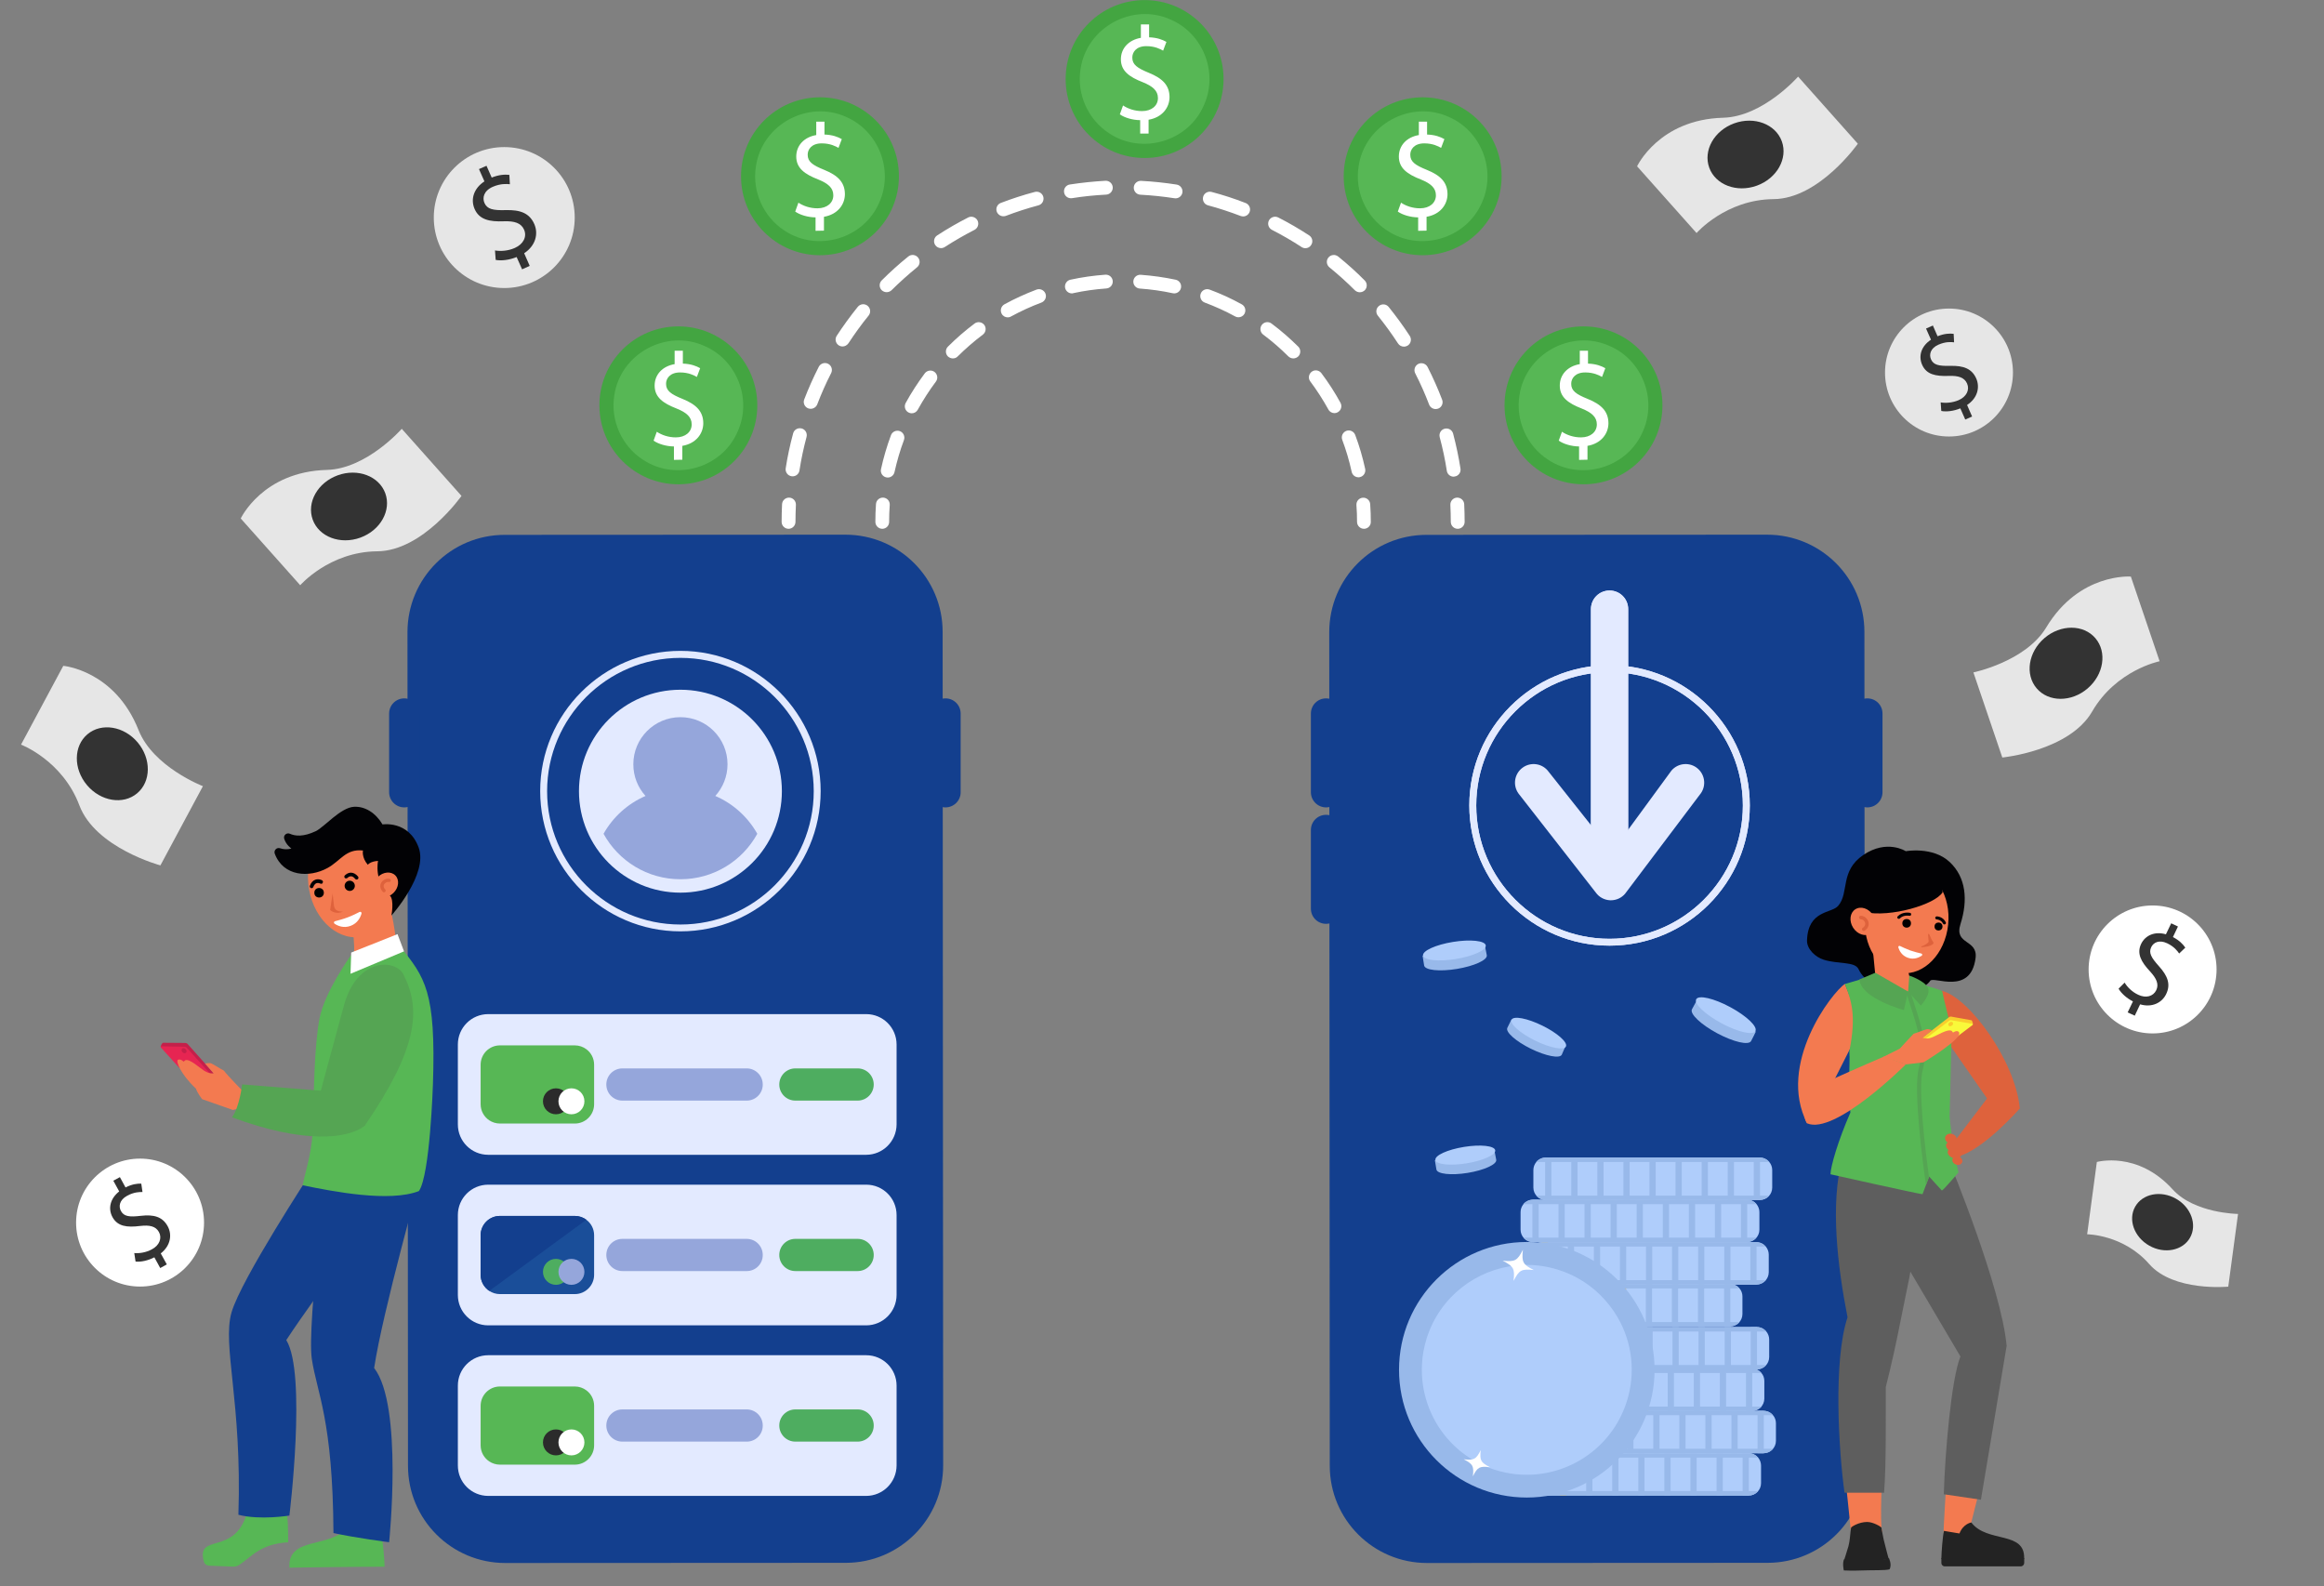 <?xml version="1.0" encoding="utf-8"?>
<!-- Generator: Adobe Illustrator 19.0.0, SVG Export Plug-In . SVG Version: 6.00 Build 0)  -->
<svg version="1.1" id="Слой_1" xmlns="http://www.w3.org/2000/svg" xmlns:xlink="http://www.w3.org/1999/xlink" x="0px" y="0px"
	 viewBox="1036 -520.3 2684.6 1832.3" style="enable-background:new 1036 -520.3 2684.6 1832.3;" xml:space="preserve">
<rect x="1036" y="-520.3" width="2684.6" height="1832.3" fill="#808080" stroke="none"/>
<style type="text/css">
	.st0{fill:#E6E6E6;}
	.st1{fill:#333333;}
	.st2{fill:#133F8E;}
	.st3{fill:#57B755;}
	.st4{fill:#C4204A;}
	.st5{fill:#E62552;}
	.st6{fill:#F37A50;}
	.st7{fill:#DE623C;}
	.st8{fill:#020205;}
	.st9{fill:#FFFFFF;}
	.st10{fill:#55A553;}
	.st11{fill:#43A541;}
	.st12{fill:#AFCDFB;}
	.st13{fill:#FABA23;}
	.st14{fill:#98B9EA;}
	.st15{fill:#E3EAFF;}
	.st16{fill:#95A6DB;}
	.st17{fill:#4EAD60;}
	.st18{fill:#2B2B2B;}
	.st19{fill:#5E5E5E;}
	.st20{fill:#232323;}
	.st21{fill:#F9CD2D;}
	.st22{fill:#F9F93A;}
	.st23{fill:#1A4E99;}
</style>
<g>
	<g>
		<circle class="st0" cx="1618.5" cy="-269" r="81.4"/>
		<g>
			<path class="st1" d="M1639.1-209.2l-6.3-14.2c-8.2,3.4-17.8,4.6-24.2,3.3l-0.8-10.9c6.5,1.1,15,0.6,22.9-2.9
				c10-4.4,14.2-13.1,10.7-21.1c-3.4-7.7-11-10.1-23.2-9.7c-16.8,0.7-28.5-1.9-33.9-14.1c-5.1-11.7-0.7-24.2,11.3-32l-6.3-14.2
				l8.7-3.8l6,13.6c8.6-3.4,15.3-3.7,20.4-3.1l0.6,10.8c-3.7-0.4-10.8-0.9-19.8,3c-10.8,4.8-12,13-9.6,18.6c3.2,7.3,10,8.7,24.5,8.3
				c17.1-0.5,27.6,3.6,33.1,16.1c4.9,11.1,1.7,24.9-11.7,33.7l6.4,14.6L1639.1-209.2z"/>
		</g>
	</g>
	<g>
		<path class="st0" d="M1382.8,155.7l-68.7-77.1c0,0,25.3-54.1,99.4-56.1c46-1.2,86.6-47.5,86.6-47.5l69,77.5c0,0-44.7,63.6-97.3,64
			C1416.4,117,1382.8,155.7,1382.8,155.7z"/>
		
			<ellipse transform="matrix(-0.94 0.341 -0.341 -0.94 2813.781 -365.434)" class="st1" cx="1439" cy="64.4" rx="44.6" ry="38.3"/>
	</g>
	<g>
		<path class="st0" d="M3530.7,243.5l-33.2-97.8c0,0-59.6-4.7-97.8,58.8c-23.7,39.4-84.1,51.9-84.1,51.9l33.4,98.3
			c0,0,77.3-7.5,103.7-53C3480.5,253.6,3530.7,243.5,3530.7,243.5z"/>
		
			<ellipse transform="matrix(0.76 -0.65 0.65 0.76 659.993 2283.165)" class="st1" cx="3423.5" cy="247.3" rx="44.6" ry="38.3"/>
	</g>
	<g>
		<path class="st2" d="M2013.2,1284.9l-393.5,0.2c-62.1,0-112.4-50.2-112.4-112.3l-0.6-962.9c0-62.1,50.2-112.4,112.3-112.4
			l393.5-0.2c62.1,0,112.4,50.2,112.4,112.3l0.6,962.9C2125.5,1234.5,2075.2,1284.8,2013.2,1284.9z"/>
		<path class="st2" d="M1503,412.3L1503,412.3c-9.7,0-17.5-7.9-17.5-17.5v-90.9c0-9.7,7.8-17.5,17.5-17.5l0,0
			c9.7,0,17.5,7.8,17.5,17.5v90.9C1520.5,404.4,1512.7,412.3,1503,412.3z"/>
		<path class="st2" d="M2128.2,412.3L2128.2,412.3c-9.7,0-17.5-7.9-17.5-17.5v-90.9c0-9.7,7.9-17.5,17.5-17.5l0,0
			c9.7,0,17.5,7.8,17.5,17.5v90.9C2145.8,404.4,2137.9,412.3,2128.2,412.3z"/>
	</g>
	<g>
		<path class="st2" d="M3078,1284.9l-393.5,0.2c-62.1,0-112.4-50.2-112.4-112.3l-0.6-962.9c0-62.1,50.2-112.4,112.3-112.4l393.5-0.2
			c62.1,0,112.4,50.2,112.4,112.3l0.6,962.9C3190.4,1234.5,3140.1,1284.8,3078,1284.9z"/>
		<path class="st2" d="M2567.8,412.3L2567.8,412.3c-9.7,0-17.5-7.9-17.5-17.5v-90.9c0-9.7,7.8-17.5,17.5-17.5l0,0
			c9.7,0,17.5,7.8,17.5,17.5v90.9C2585.4,404.4,2577.5,412.3,2567.8,412.3z"/>
		<path class="st2" d="M3193.1,412.3L3193.1,412.3c-9.7,0-17.5-7.9-17.5-17.5v-90.9c0-9.7,7.9-17.5,17.5-17.5l0,0
			c9.7,0,17.5,7.8,17.5,17.5v90.9C3210.6,404.4,3202.8,412.3,3193.1,412.3z"/>
		<path class="st2" d="M2567.8,546.8L2567.8,546.8c-9.7,0-17.5-7.8-17.5-17.5v-90.9c0-9.7,7.8-17.5,17.5-17.5l0,0
			c9.7,0,17.5,7.8,17.5,17.5v90.9C2585.4,538.9,2577.5,546.8,2567.8,546.8z"/>
	</g>
	<g>
		<g>
			<path class="st3" d="M1322.2,1223.7c-13.2,55.5-60.5,25-50.6,60.1c0.7,2.6,3.2,4.3,5.9,4.4l27.7,1.1c2.7,0.1,5.3-0.7,7.5-2.2
				c14.6-10,24.6-24.1,56.2-25.9c-0.2-13.5,0.4-32.8-4.1-39.7L1322.2,1223.7z"/>
			<path class="st2" d="M1395.3,834.1c0,0-80.7,123.1-91.8,161.4c-11.1,38.3,12.2,103.2,7.9,233.9c25.2,6.5,58.9,0.9,58.9,0.9
				s20.2-164-3.6-202.7c35.7-54.4,125.3-173.3,125.3-173.3L1395.3,834.1z"/>
		</g>
		<g>
			<path class="st3" d="M1440,1241.6c-20.5,28-71.8,11.4-69.7,48.9c77.7-1.2,110-1.1,110-1.1c-0.2-8.6-1.9-29.1-3.8-37.1
				L1440,1241.6z"/>
			<path class="st2" d="M1416,809.2c0,0-25.7,200.8-19.8,240.2c5.9,39.4,24.3,70.3,25,201.1c25.4,5.6,64.3,10.6,64.3,10.6
				s16.4-157.8-17.3-201.2c9.6-64.4,55.1-226.3,55.1-226.3L1416,809.2z"/>
		</g>
		<g>
			<path class="st4" d="M1284.1,720.8l-31.4-35.2c-0.7-0.8-1.7-1.2-2.7-1.2l-25.8-0.2c-0.7,0-3,4.1-2.5,4.6l22.1,19.7
				c0.1,0.1,0.2,0.2,0.4,0.2l38,14.1C1283,723.1,1284.7,721.4,1284.1,720.8z"/>
			<path class="st5" d="M1281.7,723.2l-29.9-33.2c-0.7-0.8-1.7-1.2-2.7-1.2l-26.6-0.5c-0.7,0-1.1,0.9-0.6,1.4l21,23.2
				c0.1,0.1,0.2,0.2,0.4,0.2l37.5,11.4C1281.7,724.8,1282.3,723.8,1281.7,723.2z"/>
			<path class="st6" d="M1340.8,753.4l-21.6-10.6c0,0-21.3-21.6-24.5-26.4c-4.7-2.4-13.7-8.4-15.7-8.7c-2-0.2-6.2,0.4-6.2,0.4
				l10,11.4c0,0-4.8,0.9-10.8-2.9c-6.1-3.9-16.8-14.2-22-12.2c-1.9,1.6-1.9,1.6-1.9,1.6s-3.3-3.5-6.4-2.2
				c-3.1,1.3,3.1,16.9,20.7,33.4c1.2,4.4,7,12.1,7,12.1l35.6,12.5L1340.8,753.4z"/>
			
				<ellipse transform="matrix(0.707 -0.707 0.707 0.707 -124.439 1086.099)" class="st4" cx="1248.8" cy="693.3" rx="2.5" ry="3.2"/>
			<path class="st6" d="M1441.4,594.5c-6.4,8.3,43.8,17.4,50.6,0.1c6.7-17.3-4.8-64.8-4.8-64.8l-45.8,9.7
				C1441.4,539.5,1449.8,583.6,1441.4,594.5z"/>
			<g>
				
					<ellipse transform="matrix(-0.995 0.104 -0.104 -0.995 2933.742 839.264)" class="st6" cx="1444.9" cy="496.4" rx="52.5" ry="66.9"/>
				<circle cx="1404.6" cy="510.9" r="5.5"/>
				<circle cx="1440" cy="502.9" r="5.9"/>
				<path class="st7" d="M1420.2,511.6c-1.2,8.6-2.8,19.2-2.8,19.2s5.7,6,15,1.8c-4.7,0.2-9.8-0.7-10.6-6.7
					C1421.1,519.9,1420.2,511.6,1420.2,511.6z"/>
				<g>
					<path class="st8" d="M1408.1,500.3c-0.6,0.4-1.4,0.4-2.1,0c-0.1,0-2.3-1.2-4.5-0.4c-1.5,0.6-2.7,2.1-3.6,4.4
						c-0.4,1.1-1.6,1.6-2.7,1.2c-1.1-0.4-1.6-1.6-1.2-2.7c1.3-3.5,3.4-5.9,6.1-6.9c4-1.5,7.8,0.5,7.9,0.6c1,0.6,1.4,1.8,0.8,2.8
						C1408.7,499.8,1408.4,500.1,1408.1,500.3z"/>
				</g>
				<g>
					<path class="st8" d="M1435.4,494.3c0.7,0.1,1.5-0.1,2-0.6c0.1-0.1,1.8-1.9,4.1-1.8c1.6,0,3.2,1,4.8,3c0.7,0.9,2.1,1,3,0.3
						c0.9-0.7,1-2.1,0.3-3c-2.4-2.9-5.1-4.4-8-4.5c-4.2-0.1-7.1,3.1-7.3,3.2c-0.8,0.9-0.7,2.2,0.1,3
						C1434.7,494,1435,494.2,1435.4,494.3z"/>
				</g>
				<path class="st8" d="M1486.5,514.3c-19-15.9-13.8-40.2-13.8-40.2c-9.2,0.6-11.8,4.5-11.8,4.5c-7.4-8.5-5.6-16.5-5.6-16.5
					c-20-2.2-25.8,12-41.1,20.3c-20.9,11.4-50.9,9.9-60.8-16.6c-1.4-3.8,2.2-7.6,6.1-6.3c3.6,1.2,8.1,1.8,13.1,0.3
					c0,0-6.1-4-8.3-11.3c-1.2-4,2.9-7.4,6.7-5.7c5.7,2.6,15.3,3.9,29.9-3.1c9.7-4.7,28.7-27.4,44.2-28.1c12.6-0.6,24.8,7,32.8,20.4
					c0,0,30.1-4.9,41.7,26.6c11.4,30.9-31.4,78.6-31.4,78.6S1491.5,519.2,1486.5,514.3z"/>
				<path class="st9" d="M1422.5,546.7c-1.2-0.8-0.9-2.6,0.5-2.9c3.5-0.9,9.2-2.4,14.5-4.4c5.3-2,10.6-4.6,13.8-6.3
					c1.3-0.7,2.7,0.5,2.3,1.9c-1.2,4.2-4.4,11.1-12.5,14.1C1433,552.2,1426.1,549.1,1422.5,546.7z"/>
				<g>
					
						<ellipse transform="matrix(0.702 0.712 -0.712 0.702 798.475 -905.609)" class="st6" cx="1482" cy="501.9" rx="12.9" ry="15.7"/>
					<g>
						<path class="st7" d="M1478.9,510.3c-0.3-0.1-0.5-0.3-0.7-0.5c-3-3.2-3.7-7.1-1.9-10.4c1.9-3.4,5.9-5.3,9.6-4.6
							c1,0.2,1.7,1.2,1.5,2.2c-0.2,1-1.2,1.7-2.2,1.5c-2-0.4-4.4,0.8-5.5,2.7c-1,1.9-0.6,4,1.3,5.9c0.7,0.8,0.7,2-0.1,2.7
							C1480.3,510.4,1479.6,510.5,1478.9,510.3z"/>
					</g>
				</g>
			</g>
			<path class="st3" d="M1385.6,848.8c35.8,7.3,100.2,19.9,134.3,6.7c12.9-18.5,16.2-123.2,16.2-123.2
				c3.7-107.7-9.2-123.7-38.3-159.8c-12.2,5.6-42.8,10.4-56.3,10.5c0,0-30.5,42.3-36.4,73.1c-6,31.2-6.7,86.6-7.3,118.3
				C1397.1,809.6,1390.2,826.6,1385.6,848.8z"/>
			<path class="st10" d="M1502,605.2c21,40.8,16.2,86-44.7,174.9c-42.7-3.7-51-39.3-51-39.3s11.7-44.2,27-99.7
				C1448.4,585.5,1492.8,587.3,1502,605.2z"/>
			<path class="st10" d="M1315.7,732.3l91.4,7.3c0,0,39.2-7.1,50.2,40.5c-19.6,15.3-70.2,21-153.3-9.8
				C1312.8,758.3,1315.7,732.3,1315.7,732.3z"/>
			<polygon class="st9" points="1441.7,580 1440.9,604.5 1502.7,578.6 1495.2,558.7 			"/>
		</g>
	</g>
	<g>
		<circle class="st11" cx="1819.6" cy="-52.1" r="91.2"/>
		<path class="st3" d="M1888.2-22c-18,42.3-71.8,58-109.8,32.5c-24.2-15.8-37.4-45.2-32.8-74c7.1-48.6,60.3-77,104.1-57.2
			C1886.9-104.8,1905.1-59.8,1888.2-22z"/>
		<g>
			<path class="st9" d="M1814.5,10.9l0-15.5c-8.9-0.1-18.1-2.9-23.5-6.7l3.7-10.3c5.5,3.7,13.5,6.6,22.1,6.5
				c10.9,0,18.3-6.3,18.2-15.1c0-8.4-6-13.6-17.4-18.2c-15.7-6.1-25.4-13.1-25.4-26.5c0-12.7,9-22.4,23.1-24.8l0-15.5l9.5,0l0,14.9
				c9.2,0.3,15.5,2.7,20,5.3l-3.8,10.1c-3.2-1.8-9.5-5.2-19.4-5.2c-11.8,0-16.3,7.1-16.2,13.2c0,8,5.7,12,19.1,17.4
				c15.8,6.4,23.8,14.4,23.9,28c0,12.1-8.4,23.5-24.2,26.2l0,16L1814.5,10.9z"/>
		</g>
	</g>
	<g>
		<circle class="st11" cx="1983.2" cy="-316.7" r="91.2"/>
		<path class="st3" d="M2051.8-286.6c-18,42.3-71.8,58-109.8,32.5c-24.2-15.8-37.4-45.2-32.8-74c7.1-48.6,60.3-77,104.1-57.2
			C2050.5-369.3,2068.7-324.4,2051.8-286.6z"/>
		<g>
			<path class="st9" d="M1978.1-253.7l0-15.5c-8.9-0.1-18.1-2.9-23.5-6.7l3.7-10.3c5.5,3.7,13.5,6.6,22.1,6.5
				c10.9,0,18.3-6.3,18.2-15.1c0-8.4-6-13.6-17.4-18.2c-15.7-6.1-25.4-13.1-25.4-26.5c0-12.7,9-22.4,23.1-24.8l0-15.5l9.5,0l0,14.9
				c9.2,0.3,15.5,2.7,20,5.3l-3.8,10.1c-3.2-1.8-9.5-5.2-19.4-5.2c-11.8,0-16.3,7.1-16.2,13.2c0,8,5.7,12,19.1,17.4
				c15.8,6.4,23.8,14.4,23.9,28c0,12.1-8.4,23.5-24.2,26.2l0,16L1978.1-253.7z"/>
		</g>
	</g>
	<g>
		<circle class="st11" cx="2679.4" cy="-316.7" r="91.2"/>
		<path class="st3" d="M2748-286.6c-18,42.3-71.8,58-109.8,32.5c-24.2-15.8-37.4-45.2-32.8-74c7.1-48.6,60.3-77,104.1-57.2
			C2746.7-369.3,2764.8-324.4,2748-286.6z"/>
		<g>
			<path class="st9" d="M2674.2-253.7l0-15.5c-8.9-0.1-18.1-2.9-23.5-6.7l3.7-10.3c5.5,3.7,13.5,6.6,22.1,6.5
				c10.9,0,18.3-6.3,18.2-15.1c0-8.4-6-13.6-17.4-18.2c-15.7-6.1-25.4-13.1-25.4-26.5c0-12.7,9-22.4,23.1-24.8l0-15.5l9.5,0l0,14.9
				c9.2,0.3,15.5,2.7,20,5.3l-3.8,10.1c-3.2-1.8-9.5-5.2-19.4-5.2c-11.8,0-16.3,7.1-16.2,13.2c0,8,5.7,12,19.1,17.4
				c15.8,6.4,23.8,14.4,23.9,28c0,12.1-8.4,23.5-24.2,26.2l0,16L2674.2-253.7z"/>
		</g>
	</g>
	<g>
		<circle class="st11" cx="2865.2" cy="-52.1" r="91.2"/>
		<path class="st3" d="M2933.8-22c-18,42.3-71.8,58-109.8,32.5c-24.2-15.8-37.4-45.2-32.8-74c7.1-48.6,60.3-77,104.1-57.2
			C2932.5-104.8,2950.7-59.8,2933.8-22z"/>
		<g>
			<path class="st9" d="M2860.1,10.9l0-15.5c-8.9-0.1-18.1-2.9-23.5-6.7l3.7-10.3c5.5,3.7,13.5,6.6,22.1,6.5
				c10.9,0,18.3-6.3,18.2-15.1c0-8.4-6-13.6-17.4-18.2c-15.7-6.1-25.4-13.1-25.4-26.5c0-12.7,9-22.4,23.1-24.8l0-15.5l9.5,0l0,14.9
				c9.2,0.3,15.5,2.7,20,5.3l-3.8,10.1c-3.2-1.8-9.5-5.2-19.4-5.2c-11.8,0-16.3,7.1-16.2,13.2c0,8,5.7,12,19.1,17.4
				c15.8,6.4,23.8,14.4,23.9,28c0,12.1-8.4,23.5-24.2,26.2l0,16L2860.1,10.9z"/>
		</g>
	</g>
	<g>
		<circle class="st11" cx="2358.2" cy="-429" r="91.2"/>
		<path class="st3" d="M2426.8-399c-18,42.3-71.8,58-109.8,32.5c-24.2-15.8-37.4-45.2-32.8-74c7.1-48.6,60.3-77,104.1-57.2
			C2425.5-481.7,2443.7-436.8,2426.8-399z"/>
		<g>
			<path class="st9" d="M2353.1-366l0-15.5c-8.9-0.1-18.1-2.9-23.5-6.7l3.7-10.3c5.5,3.7,13.5,6.6,22.1,6.5
				c10.9,0,18.3-6.3,18.2-15.1c0-8.4-6-13.6-17.4-18.2c-15.7-6.1-25.4-13.1-25.4-26.5c0-12.7,9-22.4,23.1-24.8l0-15.5l9.5,0l0,14.9
				c9.2,0.3,15.5,2.7,20,5.3l-3.8,10.1c-3.2-1.8-9.5-5.2-19.4-5.2c-11.8,0-16.3,7.1-16.2,13.3c0,8,5.7,12,19.1,17.5
				c15.8,6.4,23.8,14.4,23.9,28c0,12.1-8.4,23.5-24.2,26.2l0,16L2353.1-366z"/>
		</g>
	</g>
	<g>
		<g>
			<g>
				<g>
					<path class="st9" d="M2719.9,90.5c-4.4,0-8-3.6-8-8c0-6.5-0.2-13.1-0.5-19.6c-0.2-4.4,3.2-8.2,7.6-8.4c4.4-0.2,8.2,3.2,8.4,7.6
						c0.3,6.8,0.5,13.6,0.5,20.4C2727.9,86.9,2724.3,90.5,2719.9,90.5z"/>
				</g>
				<g>
					<path class="st9" d="M2715.2,30.3c-3.9,0-7.3-2.8-7.9-6.8c-2-13-4.8-26.1-8.2-38.8c-1.1-4.3,1.4-8.7,5.7-9.8
						c4.3-1.1,8.7,1.4,9.8,5.7c3.5,13.3,6.4,26.9,8.5,40.4c0.7,4.4-2.3,8.5-6.7,9.1C2716,30.2,2715.6,30.3,2715.2,30.3z
						 M1951.6,29.9c-0.4,0-0.8,0-1.3-0.1c-4.4-0.7-7.3-4.8-6.7-9.1c2.1-13.6,5-27.2,8.6-40.4c1.1-4.3,5.5-6.8,9.8-5.7
						c4.3,1.1,6.8,5.5,5.7,9.8c-3.4,12.7-6.2,25.7-8.2,38.8C1958.9,27.1,1955.5,29.9,1951.6,29.9z M2694.4-47.8
						c-3.2,0-6.3-2-7.5-5.1c-4.7-12.3-10.1-24.5-16.1-36.2c-2-3.9-0.4-8.8,3.5-10.8c3.9-2,8.8-0.4,10.8,3.5
						c6.2,12.2,11.9,24.9,16.8,37.8c1.6,4.1-0.5,8.8-4.6,10.3C2696.3-48,2695.3-47.8,2694.4-47.8z M1972.5-48.1
						c-1,0-1.9-0.2-2.9-0.5c-4.1-1.6-6.2-6.2-4.6-10.3c4.9-12.8,10.6-25.5,16.8-37.7c2-3.9,6.8-5.5,10.8-3.5c3.9,2,5.5,6.8,3.5,10.8
						c-6,11.7-11.4,23.9-16.1,36.2C1978.8-50.1,1975.7-48.1,1972.5-48.1z M2657.7-119.9c-2.6,0-5.2-1.3-6.7-3.6
						c-7.2-11-15-21.8-23.3-32.1c-2.8-3.4-2.3-8.5,1.2-11.3c3.4-2.8,8.5-2.3,11.3,1.2c8.6,10.7,16.8,21.9,24.3,33.4
						c2.4,3.7,1.4,8.7-2.3,11.1C2660.7-120.3,2659.2-119.9,2657.7-119.9z M2009.3-120.1c-1.5,0-3-0.4-4.4-1.3
						c-3.7-2.4-4.8-7.4-2.3-11.1c7.5-11.5,15.7-22.7,24.3-33.4c2.8-3.4,7.8-4,11.3-1.2c3.4,2.8,4,7.8,1.2,11.3
						c-8.3,10.2-16.1,21-23.3,32C2014.4-121.4,2011.9-120.1,2009.3-120.1z M2606.8-182.7c-2,0-4.1-0.8-5.7-2.3
						c-9.3-9.3-19.2-18.2-29.4-26.5c-3.4-2.8-4-7.8-1.2-11.3c2.8-3.4,7.8-4,11.3-1.2c10.7,8.6,21,17.9,30.7,27.7
						c3.1,3.1,3.1,8.2,0,11.3C2610.9-183.5,2608.8-182.7,2606.8-182.7z M2060.2-182.8c-2,0-4.1-0.8-5.7-2.3c-3.1-3.1-3.1-8.2,0-11.3
						c9.7-9.7,20-19,30.7-27.6c3.4-2.8,8.5-2.3,11.3,1.2c2.8,3.4,2.3,8.5-1.2,11.3c-10.2,8.3-20.1,17.2-29.5,26.5
						C2064.3-183.6,2062.2-182.8,2060.2-182.8z M2544-233.6c-1.5,0-3-0.4-4.4-1.3c-11-7.2-22.6-13.9-34.3-19.9
						c-3.9-2-5.5-6.8-3.5-10.8c2-3.9,6.8-5.5,10.8-3.5c12.2,6.2,24.2,13.2,35.7,20.7c3.7,2.4,4.8,7.4,2.3,11.1
						C2549.2-234.9,2546.6-233.6,2544-233.6z M2123-233.7c-2.6,0-5.2-1.3-6.7-3.6c-2.4-3.7-1.4-8.7,2.3-11.1
						c11.5-7.5,23.5-14.4,35.8-20.7c3.9-2,8.8-0.4,10.8,3.5c2,3.9,0.4,8.8-3.5,10.8c-11.7,6-23.3,12.7-34.3,19.8
						C2126-234.1,2124.5-233.7,2123-233.7z M2472.1-270.3c-1,0-1.9-0.2-2.9-0.5c-12.3-4.7-25-8.9-37.7-12.3
						c-4.3-1.1-6.8-5.5-5.7-9.8c1.1-4.3,5.5-6.8,9.8-5.7c13.3,3.5,26.5,7.8,39.3,12.8c4.1,1.6,6.2,6.2,4.6,10.3
						C2478.3-272.3,2475.3-270.3,2472.1-270.3z M2195-270.5c-3.2,0-6.2-2-7.5-5.1c-1.6-4.1,0.5-8.8,4.6-10.3
						c12.8-4.9,26-9.2,39.3-12.7c4.3-1.1,8.7,1.4,9.8,5.7c1.1,4.3-1.4,8.7-5.7,9.8c-12.7,3.4-25.4,7.5-37.7,12.2
						C2196.9-270.6,2195.9-270.5,2195-270.5z M2394-291.2c-0.4,0-0.8,0-1.3-0.1c-13-2-26.2-3.4-39.4-4.1c-4.4-0.2-7.8-4-7.6-8.4
						c0.2-4.4,4-7.8,8.4-7.6c13.7,0.7,27.5,2.2,41.1,4.3c4.4,0.7,7.3,4.8,6.7,9.1C2401.3-294.1,2397.9-291.2,2394-291.2z
						 M2273.1-291.3c-3.9,0-7.3-2.8-7.9-6.8c-0.7-4.4,2.3-8.5,6.7-9.1c13.5-2.1,27.3-3.5,41.1-4.3c4.4-0.2,8.2,3.2,8.4,7.6
						c0.2,4.4-3.2,8.2-7.6,8.4c-13.2,0.7-26.4,2-39.4,4.1C2273.9-291.3,2273.5-291.3,2273.1-291.3z"/>
				</g>
				<g>
					<path class="st9" d="M1946.9,90.5c-4.4,0-8-3.6-8-8c0-6.8,0.2-13.6,0.5-20.4c0.2-4.4,4-7.8,8.4-7.6c4.4,0.2,7.8,4,7.6,8.4
						c-0.3,6.5-0.5,13.1-0.5,19.6C1954.9,86.9,1951.3,90.5,1946.9,90.5z"/>
				</g>
			</g>
		</g>
		<g>
			<g>
				<g>
					<path class="st9" d="M2055.2,90.5c-4.4,0-8-3.6-8-8c0-6.8,0.2-13.8,0.7-20.6c0.3-4.4,4.1-7.7,8.5-7.4c4.4,0.3,7.7,4.1,7.4,8.5
						c-0.5,6.4-0.7,13-0.7,19.4C2063.2,86.9,2059.6,90.5,2055.2,90.5z"/>
				</g>
				<g>
					<path class="st9" d="M2061.5,31.3c-0.6,0-1.1-0.1-1.7-0.2c-4.3-0.9-7.1-5.2-6.1-9.5c2.9-13.3,6.8-26.5,11.5-39.2
						c1.5-4.1,6.2-6.2,10.3-4.7c4.1,1.5,6.2,6.2,4.7,10.3c-4.5,12-8.1,24.5-10.9,37C2068.5,28.7,2065.2,31.3,2061.5,31.3z
						 M2605.2,31c-3.7,0-7-2.6-7.8-6.3c-2.7-12.5-6.4-25-10.9-37c-1.5-4.1,0.6-8.7,4.7-10.3c4.1-1.5,8.7,0.5,10.3,4.7
						c4.8,12.7,8.6,25.9,11.5,39.2c0.9,4.3-1.8,8.6-6.1,9.5C2606.4,31,2605.8,31,2605.2,31z M2089.2-42.9c-1.3,0-2.6-0.3-3.8-1
						c-3.9-2.1-5.3-7-3.2-10.9c6.5-11.9,14-23.4,22.1-34.3c2.7-3.5,7.7-4.2,11.2-1.6c3.5,2.7,4.3,7.7,1.6,11.2
						c-7.7,10.3-14.7,21.2-20.9,32.4C2094.8-44.4,2092-42.9,2089.2-42.9z M2577.5-43.1c-2.8,0-5.6-1.5-7-4.2
						c-6.2-11.2-13.2-22.1-20.9-32.4c-2.7-3.5-1.9-8.5,1.6-11.2c3.5-2.7,8.5-1.9,11.2,1.6c8.2,10.9,15.6,22.4,22.1,34.3
						c2.1,3.9,0.7,8.7-3.2,10.9C2580.1-43.4,2578.8-43.1,2577.5-43.1z M2136.7-106.3c-2,0-4.1-0.8-5.7-2.3c-3.1-3.1-3.1-8.2,0-11.3
						c9.6-9.6,20-18.6,30.8-26.7c3.5-2.6,8.5-1.9,11.2,1.6c2.6,3.5,1.9,8.5-1.6,11.2c-10.3,7.7-20,16.2-29.1,25.2
						C2140.8-107,2138.8-106.3,2136.7-106.3z M2530-106.3c-2,0-4.1-0.8-5.7-2.3c-9.1-9.1-18.9-17.6-29.1-25.2
						c-3.5-2.6-4.3-7.7-1.6-11.2c2.6-3.5,7.7-4.3,11.2-1.6c10.9,8.1,21.2,17.1,30.9,26.7c3.1,3.1,3.1,8.2,0,11.3
						C2534.1-107.1,2532-106.3,2530-106.3z M2200.1-153.7c-2.8,0-5.6-1.5-7-4.2c-2.1-3.9-0.7-8.7,3.2-10.9
						c11.9-6.5,24.4-12.2,37.1-17c4.1-1.5,8.7,0.6,10.3,4.7s-0.6,8.7-4.7,10.3c-12,4.5-23.8,9.9-35,16
						C2202.7-154,2201.4-153.7,2200.1-153.7z M2466.6-153.8c-1.3,0-2.6-0.3-3.8-1c-11.3-6.2-23.1-11.5-35.1-16
						c-4.1-1.5-6.2-6.1-4.7-10.3c1.5-4.1,6.1-6.2,10.3-4.7c12.7,4.7,25.2,10.4,37.1,17c3.9,2.1,5.3,7,3.2,10.9
						C2472.2-155.3,2469.4-153.8,2466.6-153.8z M2274.2-181.4c-3.7,0-7-2.6-7.8-6.3c-0.9-4.3,1.8-8.6,6.1-9.5
						c13.2-2.9,26.8-4.8,40.4-5.8c4.4-0.3,8.2,3,8.5,7.4c0.3,4.4-3,8.2-7.4,8.5c-12.8,0.9-25.6,2.7-38.1,5.4
						C2275.3-181.4,2274.7-181.4,2274.2-181.4z M2392.4-181.4c-0.6,0-1.1-0.1-1.7-0.2c-12.5-2.7-25.3-4.5-38.1-5.4
						c-4.4-0.3-7.7-4.1-7.4-8.5c0.3-4.4,4.1-7.7,8.5-7.4c13.6,1,27.2,2.9,40.4,5.7c4.3,0.9,7.1,5.2,6.1,9.5
						C2399.4-184,2396.1-181.4,2392.4-181.4z"/>
				</g>
				<g>
					<path class="st9" d="M2611.6,90.5c-4.4,0-8-3.6-8-8c0-6.5-0.2-13-0.7-19.4c-0.3-4.4,3-8.2,7.4-8.5c4.4-0.3,8.2,3,8.5,7.4
						c0.5,6.8,0.7,13.7,0.7,20.6C2619.6,86.9,2616,90.5,2611.6,90.5z"/>
				</g>
			</g>
		</g>
	</g>
	<g>
		<g>
			<g>
				<path class="st12" d="M3070.3,1172.6v20.3c0,7.9-6.4,14.3-14.3,14.3h-247.3c-7.9,0-14.3-6.4-14.3-14.3v-20.3
					c0-3.5,1.3-6.8,3.4-9.3c2.6-3.1,6.6-5.1,10.9-5.1h247.3c4.4,0,8.3,2,10.9,5.1C3069,1165.9,3070.3,1169.1,3070.3,1172.6z"/>
				<rect x="2808" y="1158.3" class="st13" width="7.2" height="48.9"/>
				<rect x="2838.1" y="1158.3" class="st13" width="7.2" height="48.9"/>
				<rect x="2868.3" y="1158.3" class="st14" width="7.2" height="48.9"/>
				<rect x="2898.4" y="1158.3" class="st14" width="7.2" height="48.9"/>
				<rect x="2928.5" y="1158.3" class="st14" width="7.2" height="48.9"/>
				<rect x="2958.6" y="1158.3" class="st14" width="7.2" height="48.9"/>
				<rect x="2988.7" y="1158.3" class="st14" width="7.2" height="48.9"/>
				<rect x="3018.9" y="1158.3" class="st14" width="7.2" height="48.9"/>
				<rect x="3049" y="1158.3" class="st14" width="7.2" height="48.9"/>
				<path class="st14" d="M3066.9,1163.4h-269.2c2.6-3.1,6.6-5.1,10.9-5.1h247.3C3060.3,1158.3,3064.2,1160.3,3066.9,1163.4z"/>
				<path class="st14" d="M3066.9,1202.1h-269.2c2.6,3.1,6.6,5.1,10.9,5.1h247.3C3060.3,1207.2,3064.2,1205.2,3066.9,1202.1z"/>
			</g>
			<g>
				<path class="st12" d="M3087.5,1123.7v20.3c0,7.9-6.4,14.3-14.3,14.3h-247.3c-7.9,0-14.3-6.4-14.3-14.3v-20.3
					c0-3.5,1.3-6.8,3.4-9.3c2.6-3.1,6.6-5.1,10.9-5.1h247.3c4.4,0,8.3,2,10.9,5.1C3086.3,1116.9,3087.5,1120.2,3087.5,1123.7z"/>
				<rect x="2825.3" y="1109.4" class="st13" width="7.2" height="48.9"/>
				<rect x="2855.4" y="1109.4" class="st13" width="7.2" height="48.9"/>
				<rect x="2885.6" y="1109.4" class="st13" width="7.2" height="48.9"/>
				<rect x="2915.7" y="1109.4" class="st14" width="7.2" height="48.9"/>
				<rect x="2945.8" y="1109.4" class="st14" width="7.2" height="48.9"/>
				<rect x="2975.9" y="1109.4" class="st14" width="7.2" height="48.9"/>
				<rect x="3006" y="1109.4" class="st14" width="7.2" height="48.9"/>
				<rect x="3036.1" y="1109.4" class="st14" width="7.2" height="48.9"/>
				<rect x="3066.3" y="1109.4" class="st14" width="7.2" height="48.9"/>
				<path class="st14" d="M3084.2,1114.4H2815c2.6-3.1,6.6-5.1,10.9-5.1h247.3C3077.6,1109.4,3081.5,1111.3,3084.2,1114.4z"/>
				<path class="st14" d="M3084.2,1153.2H2815c2.6,3.1,6.6,5.1,10.9,5.1h247.3C3077.6,1158.3,3081.5,1156.3,3084.2,1153.2z"/>
			</g>
			<g>
				<path class="st12" d="M3074.1,1074.9v20.3c0,7.9-6.4,14.3-14.3,14.3h-247.3c-7.9,0-14.3-6.4-14.3-14.3v-20.3
					c0-3.5,1.3-6.8,3.4-9.3c2.6-3.1,6.6-5.1,10.9-5.1h247.3c4.4,0,8.3,2,10.9,5.1C3072.9,1068.1,3074.1,1071.3,3074.1,1074.9z"/>
				<rect x="2811.9" y="1060.5" class="st13" width="7.2" height="48.9"/>
				<rect x="2842" y="1060.5" class="st13" width="7.2" height="48.9"/>
				<rect x="2872.1" y="1060.5" class="st13" width="7.2" height="48.9"/>
				<rect x="2902.3" y="1060.5" class="st13" width="7.2" height="48.9"/>
				<rect x="2932.4" y="1060.5" class="st13" width="7.2" height="48.9"/>
				<rect x="2962.5" y="1060.5" class="st14" width="7.2" height="48.9"/>
				<rect x="2992.6" y="1060.5" class="st14" width="7.2" height="48.9"/>
				<rect x="3022.7" y="1060.5" class="st14" width="7.2" height="48.9"/>
				<rect x="3052.9" y="1060.5" class="st14" width="7.2" height="48.9"/>
				<path class="st14" d="M3070.8,1065.6h-269.2c2.6-3.1,6.6-5.1,10.9-5.1h247.3C3064.2,1060.5,3068.1,1062.5,3070.8,1065.6z"/>
				<path class="st14" d="M3070.8,1104.4h-269.2c2.6,3.1,6.6,5.1,10.9,5.1h247.3C3064.2,1109.4,3068.1,1107.5,3070.8,1104.4z"/>
			</g>
			<g>
				<path class="st12" d="M3079.7,1026.9v20.3c0,7.9-6.4,14.3-14.3,14.3h-247.3c-7.9,0-14.3-6.4-14.3-14.3v-20.3
					c0-3.5,1.3-6.8,3.4-9.3c2.6-3.1,6.6-5.1,10.9-5.1h247.3c4.4,0,8.3,2,10.9,5.1C3078.4,1020.2,3079.7,1023.4,3079.7,1026.9z"/>
				<rect x="2817.4" y="1012.6" class="st13" width="7.2" height="48.9"/>
				<rect x="2847.5" y="1012.6" class="st13" width="7.2" height="48.9"/>
				<rect x="2877.7" y="1012.6" class="st13" width="7.2" height="48.9"/>
				<rect x="2907.8" y="1012.6" class="st13" width="7.2" height="48.9"/>
				<rect x="2937.9" y="1012.6" class="st14" width="7.2" height="48.9"/>
				<rect x="2968" y="1012.6" class="st14" width="7.2" height="48.9"/>
				<rect x="2998.1" y="1012.6" class="st14" width="7.2" height="48.9"/>
				<rect x="3028.3" y="1012.6" class="st14" width="7.2" height="48.9"/>
				<rect x="3058.4" y="1012.6" class="st14" width="7.2" height="48.9"/>
				<path class="st14" d="M3076.3,1017.7h-269.2c2.6-3.1,6.6-5.1,10.9-5.1h247.3C3069.7,1012.6,3073.6,1014.5,3076.3,1017.7z"/>
				<path class="st14" d="M3076.3,1056.4h-269.2c2.6,3.1,6.6,5.1,10.9,5.1h247.3C3069.7,1061.5,3073.6,1059.5,3076.3,1056.4z"/>
			</g>
			<g>
				<path class="st12" d="M3048.8,977.2v20.3c0,7.9-6.4,14.3-14.3,14.3h-247.3c-7.9,0-14.3-6.4-14.3-14.3v-20.3
					c0-3.5,1.3-6.8,3.4-9.3c2.6-3.1,6.6-5.1,10.9-5.1h247.3c4.4,0,8.3,2,10.9,5.1C3047.6,970.5,3048.8,973.7,3048.8,977.2z"/>
				<rect x="2786.6" y="962.9" class="st13" width="7.2" height="48.9"/>
				<rect x="2816.7" y="962.9" class="st13" width="7.2" height="48.9"/>
				<rect x="2846.8" y="962.9" class="st13" width="7.2" height="48.9"/>
				<rect x="2877" y="962.9" class="st13" width="7.2" height="48.9"/>
				<rect x="2907.1" y="962.9" class="st13" width="7.2" height="48.9"/>
				<rect x="2937.2" y="962.9" class="st14" width="7.2" height="48.9"/>
				<rect x="2967.3" y="962.9" class="st14" width="7.2" height="48.9"/>
				<rect x="2997.4" y="962.9" class="st14" width="7.2" height="48.9"/>
				<rect x="3027.6" y="962.9" class="st14" width="7.2" height="48.9"/>
				<path class="st14" d="M3045.4,968h-269.2c2.6-3.1,6.6-5.1,10.9-5.1h247.3C3038.9,962.9,3042.8,964.9,3045.4,968z"/>
				<path class="st14" d="M3045.4,1006.8h-269.2c2.6,3.1,6.6,5.1,10.9,5.1h247.3C3038.9,1011.8,3042.8,1009.9,3045.4,1006.8z"/>
			</g>
			<g>
				<path class="st12" d="M3079.2,928.9v20.3c0,7.9-6.4,14.3-14.3,14.3h-247.3c-7.9,0-14.3-6.4-14.3-14.3v-20.3
					c0-3.5,1.3-6.8,3.4-9.3c2.6-3.1,6.6-5.1,10.9-5.1h247.3c4.4,0,8.3,2,10.9,5.1C3077.9,922.1,3079.2,925.4,3079.2,928.9z"/>
				<rect x="2816.9" y="914.6" class="st13" width="7.2" height="48.9"/>
				<rect x="2847.1" y="914.6" class="st14" width="7.2" height="48.9"/>
				<rect x="2877.2" y="914.6" class="st14" width="7.2" height="48.9"/>
				<rect x="2907.3" y="914.6" class="st14" width="7.2" height="48.9"/>
				<rect x="2937.4" y="914.6" class="st14" width="7.2" height="48.9"/>
				<rect x="2967.5" y="914.6" class="st14" width="7.2" height="48.9"/>
				<rect x="2997.6" y="914.6" class="st14" width="7.2" height="48.9"/>
				<rect x="3027.8" y="914.6" class="st14" width="7.2" height="48.9"/>
				<rect x="3057.9" y="914.6" class="st14" width="7.2" height="48.9"/>
				<path class="st14" d="M3075.8,919.6h-269.2c2.6-3.1,6.6-5.1,10.9-5.1h247.3C3069.2,914.6,3073.1,916.5,3075.8,919.6z"/>
				<path class="st14" d="M3075.8,958.4h-269.2c2.6,3.1,6.6,5.1,10.9,5.1h247.3C3069.2,963.5,3073.1,961.5,3075.8,958.4z"/>
			</g>
			<g>
				<path class="st12" d="M3068.4,879.8v20.3c0,7.9-6.4,14.3-14.3,14.3h-247.3c-7.9,0-14.3-6.4-14.3-14.3v-20.3
					c0-3.5,1.3-6.8,3.4-9.3c2.6-3.1,6.6-5.1,10.9-5.1h247.3c4.4,0,8.3,2,10.9,5.1C3067.1,873.1,3068.4,876.3,3068.4,879.8z"/>
				<rect x="2806.2" y="865.5" class="st14" width="7.2" height="48.9"/>
				<rect x="2836.3" y="865.5" class="st14" width="7.2" height="48.9"/>
				<rect x="2866.4" y="865.5" class="st14" width="7.2" height="48.9"/>
				<rect x="2896.5" y="865.5" class="st14" width="7.2" height="48.9"/>
				<rect x="2926.6" y="865.5" class="st14" width="7.2" height="48.9"/>
				<rect x="2956.8" y="865.5" class="st14" width="7.2" height="48.9"/>
				<rect x="2986.9" y="865.5" class="st14" width="7.2" height="48.9"/>
				<rect x="3017" y="865.5" class="st14" width="7.2" height="48.9"/>
				<rect x="3047.1" y="865.5" class="st14" width="7.2" height="48.9"/>
				<path class="st14" d="M3065,870.6h-269.2c2.6-3.1,6.6-5.1,10.9-5.1h247.3C3058.5,865.5,3062.4,867.4,3065,870.6z"/>
				<path class="st14" d="M3065,909.3h-269.2c2.6,3.1,6.6,5.1,10.9,5.1h247.3C3058.5,914.4,3062.4,912.4,3065,909.3z"/>
			</g>
			<g>
				<path class="st12" d="M3083.2,831.2v20.3c0,7.9-6.4,14.3-14.3,14.3h-247.3c-7.9,0-14.3-6.4-14.3-14.3v-20.3
					c0-3.5,1.3-6.8,3.4-9.3c2.6-3.1,6.6-5.1,10.9-5.1h247.3c4.4,0,8.3,2,10.9,5.1C3081.9,824.4,3083.2,827.6,3083.2,831.2z"/>
				<rect x="2820.9" y="816.8" class="st14" width="7.2" height="48.9"/>
				<rect x="2851.1" y="816.8" class="st14" width="7.2" height="48.9"/>
				<rect x="2881.2" y="816.8" class="st14" width="7.2" height="48.9"/>
				<rect x="2911.3" y="816.8" class="st14" width="7.2" height="48.9"/>
				<rect x="2941.4" y="816.8" class="st14" width="7.2" height="48.9"/>
				<rect x="2971.5" y="816.8" class="st14" width="7.2" height="48.9"/>
				<rect x="3001.7" y="816.8" class="st14" width="7.2" height="48.9"/>
				<rect x="3031.8" y="816.8" class="st14" width="7.2" height="48.9"/>
				<rect x="3061.9" y="816.8" class="st14" width="7.2" height="48.9"/>
				<path class="st14" d="M3079.8,821.9h-269.2c2.6-3.1,6.6-5.1,10.9-5.1h247.3C3073.2,816.8,3077.2,818.8,3079.8,821.9z"/>
				<path class="st14" d="M3079.8,860.7h-269.2c2.6,3.1,6.6,5.1,10.9,5.1h247.3C3073.2,865.7,3077.2,863.8,3079.8,860.7z"/>
			</g>
		</g>
		<g>
			<circle class="st14" cx="2799.7" cy="1061.9" r="147.6"/>
			<path class="st12" d="M2915,1099.2c-20.6,63.7-88.9,98.7-152.6,78.1c-6.6-2.1-13-4.8-19-7.9c-10.1-5.3-19.3-11.9-27.3-19.5
				c-3-2.9-5.9-5.9-8.6-9.1c-19.9-23.3-30.5-53.7-28.9-85.1c0.5-10.3,2.4-20.6,5.7-30.9c15.3-47.5,57.2-79,104-83.5
				c15.9-1.5,32.4,0.1,48.6,5.4c14,4.5,26.7,11.4,37.6,20c3.3,2.6,6.5,5.3,9.5,8.3c8.1,7.9,15.1,16.8,20.7,26.5
				C2921.2,1029.9,2926,1065.2,2915,1099.2z"/>
			<path class="st9" d="M2807.8,946.7c-14.3-1.5-16.9-0.1-23.4,12.6c1.6-14.1,0.2-16.8-12.6-23.4c14.3,1.5,16.9,0.1,23.4-12.6
				C2793.7,937.7,2795.1,940.3,2807.8,946.7z"/>
			<path class="st9" d="M2757.1,1174.4c-12.1-1.3-14.3-0.1-19.7,10.6c1.3-11.9,0.2-14.1-10.6-19.7c12.1,1.3,14.3,0.1,19.7-10.6
				C2745.2,1166.7,2746.4,1168.9,2757.1,1174.4z"/>
		</g>
	</g>
	<g>
		<g>
			<path class="st15" d="M2895.3,572c-89.3,0-162-72.7-162-162c0-89.3,72.7-162,162-162c89.3,0,162,72.7,162,162
				C3057.3,499.4,2984.7,572,2895.3,572z M2895.3,256.1c-84.9,0-154,69.1-154,154c0,84.9,69.1,154,154,154c84.9,0,154-69.1,154-154
				S2980.2,256.1,2895.3,256.1z"/>
		</g>
		<g>
			<g>
				<path class="st15" d="M2895.3,502c-11.9,0-21.5-9.6-21.5-21.5V183.3c0-11.9,9.6-21.5,21.5-21.5c11.9,0,21.5,9.6,21.5,21.5v297.2
					C2916.8,492.3,2907.2,502,2895.3,502z"/>
			</g>
		</g>
	</g>
	<g>
		<g>
			<path class="st15" d="M2895.3,572c-89.3,0-162-72.7-162-162c0-89.3,72.7-162,162-162c89.3,0,162,72.7,162,162
				C3057.3,499.4,2984.7,572,2895.3,572z M2895.3,256.1c-84.9,0-154,69.1-154,154c0,84.9,69.1,154,154,154c84.9,0,154-69.1,154-154
				S2980.2,256.1,2895.3,256.1z"/>
		</g>
		<g>
			<g>
				<path class="st15" d="M2895.3,502c-11.9,0-21.5-9.6-21.5-21.5V183.3c0-11.9,9.6-21.5,21.5-21.5c11.9,0,21.5,9.6,21.5,21.5v297.2
					C2916.8,492.3,2907.2,502,2895.3,502z"/>
			</g>
			<g>
				<path class="st15" d="M2896.8,519.6c-0.3,0-0.6,0-0.8,0c-6.6-0.3-12.7-3.5-16.5-8.8l-89.3-114.4c-7-9.6-4.9-23,4.7-30
					c9.6-7,23-4.9,30,4.7l73.3,92.4l68.6-93.7c7.7-9,21.3-10.1,30.3-2.4c9,7.7,10.1,21.3,2.4,30.3l-86.3,114.4
					C2909.1,516.9,2903.1,519.6,2896.8,519.6z"/>
			</g>
		</g>
	</g>
	<g>
		<g>
			<path class="st15" d="M1822,555.5c-89.3,0-162-72.7-162-162c0-89.3,72.7-162,162-162c89.3,0,162,72.7,162,162
				C1984,482.9,1911.3,555.5,1822,555.5z M1822,239.6c-84.9,0-154,69.1-154,154c0,84.9,69.1,154,154,154c84.9,0,154-69.1,154-154
				C1976,308.7,1906.9,239.6,1822,239.6z"/>
		</g>
		<g>
			<circle class="st15" cx="1822" cy="393.6" r="117.2"/>
			<path class="st16" d="M1910.8,442.8c-17.2,31.3-50.5,52.5-88.8,52.5c-38.3,0-71.6-21.2-88.8-52.5c10.9-19.4,27.9-34.8,48.5-43.7
				c-8.8-9.7-14.1-22.5-14.1-36.6c0-30.1,24.4-54.4,54.4-54.4c30.1,0,54.4,24.4,54.4,54.4c0,14.1-5.4,26.9-14.1,36.6
				C1882.9,408,1899.9,423.4,1910.8,442.8z"/>
		</g>
	</g>
	<g>
		<path class="st14" d="M3064.3,671.3l-68-36.5c-1.9,3.6-3.8,7.1-5.8,10.7l0,0c-2.8,5.2,10.3,17.6,29.1,27.7
			c18.9,10.1,36.4,14.2,39.2,9C3059.2,681.7,3064.3,671.3,3064.3,671.3z"/>
		
			<ellipse transform="matrix(-0.881 -0.474 0.474 -0.881 5389.308 2664.388)" class="st12" cx="3030.1" cy="653.6" rx="38.8" ry="10.6"/>
	</g>
	<g>
		<path class="st14" d="M2762.3,808.6l-68.8,11.2c0.6,3.6,1.2,7.2,1.8,10.8l0,0c0.9,5.2,17,7,36.1,3.9c19.1-3.1,33.9-9.9,33-15.1
			C2764.4,818.9,2762.3,808.6,2762.3,808.6z"/>
		
			<ellipse transform="matrix(-0.987 0.16 -0.16 -0.987 5551.873 1181.643)" class="st12" cx="2728.3" cy="814.8" rx="35" ry="9.6"/>
	</g>
	<g>
		<path class="st14" d="M2844.5,688l-62.5-30.8c-1.6,3.3-3.2,6.6-4.8,9.8l0,0c-2.3,4.8,9.8,15.5,27.2,24.1
			c17.4,8.5,33.3,11.6,35.7,6.9C2840.2,697.5,2844.5,688,2844.5,688z"/>
		
			<ellipse transform="matrix(-0.897 -0.442 0.442 -0.897 5039.339 2520.416)" class="st12" cx="2813.2" cy="673.3" rx="35" ry="9.6"/>
	</g>
	<g>
		<path class="st14" d="M2751.3,571.9l-72,11.7c0.6,3.8,1.2,7.5,1.8,11.3l0,0c0.9,5.5,17.8,7.3,37.8,4s35.5-10.3,34.6-15.8
			C2753.5,582.6,2751.3,571.9,2751.3,571.9z"/>
		
			<ellipse transform="matrix(-0.987 0.16 -0.16 -0.987 5489.095 713.83)" class="st12" cx="2715.8" cy="578.3" rx="36.7" ry="10"/>
	</g>
	<g>
		<path class="st15" d="M2036.5,813.6H1600c-19.4,0-35.1-15.7-35.1-35.1v-92.3c0-19.4,15.7-35.1,35.1-35.1h436.6
			c19.4,0,35.1,15.7,35.1,35.1v92.3C2071.6,797.9,2055.9,813.6,2036.5,813.6z"/>
		<g>
			<path class="st3" d="M1722.3,709.5v45.7c0,12.3-10,22.3-22.3,22.3h-86.5c-4.5,0-8.8-1.4-12.3-3.7c-6-4-10-10.8-10-18.6v-45.7
				c0-12.3,10-22.3,22.3-22.3h86.5c5,0,9.7,1.7,13.4,4.5C1718.8,695.7,1722.3,702.2,1722.3,709.5z"/>
			<path class="st16" d="M1898.6,751H1755c-10.3,0-18.6-8.3-18.6-18.6l0,0c0-10.3,8.3-18.6,18.6-18.6h143.5
				c10.3,0,18.6,8.3,18.6,18.6l0,0C1917.2,742.6,1908.9,751,1898.6,751z"/>
			<path class="st17" d="M2026.7,751h-71.9c-10.3,0-18.6-8.3-18.6-18.6l0,0c0-10.3,8.3-18.6,18.6-18.6h71.9
				c10.3,0,18.6,8.3,18.6,18.6l0,0C2045.3,742.6,2037,751,2026.7,751z"/>
		</g>
		<circle class="st18" cx="1678.2" cy="751.8" r="15"/>
		<circle class="st9" cx="1696.1" cy="751.8" r="15"/>
	</g>
	<g>
		<path class="st8" d="M3300.7,547c8.7-27.3,6.6-53.8-12.6-71.7c-19.4-18.1-50.6-12.4-50.6-12.4l0,0c0,0-21.8-14.2-49.1,4.4
			c-27.3,18.6-16,43.5-29,58.7c-7.7,9-34.8,4.7-36,39.9c-0.3,10.1,9.7,19.4,19.4,22.4c17,5.3,35.8,1.8,40.1,10.8
			c14.6,30.9,70.8,31.9,82.8,13.5c3.7-5.7,46.8,17.4,52.4-26.2C3321,564.3,3292.9,571.4,3300.7,547z"/>
		<g>
			
				<ellipse transform="matrix(0.995 0.105 -0.105 0.995 74.383 -335.646)" class="st6" cx="3237.2" cy="541.3" rx="48.1" ry="61.2"/>
			<circle cx="3275.3" cy="549.9" r="4.6"/>
			<circle cx="3238.5" cy="546.2" r="5"/>
			<g>
				<path class="st8" d="M3229.7,541c0.4,0,0.7-0.2,1-0.5c4.2-4.3,10.9-3,11-3c0.9,0.2,1.9-0.4,2-1.4s-0.4-1.9-1.4-2
					c-0.4-0.1-8.6-1.7-14.1,4c-0.7,0.7-0.7,1.8,0,2.5C3228.7,540.9,3229.2,541.1,3229.7,541z"/>
			</g>
			<g>
				<path class="st8" d="M3282.4,547.5c0.2,0,0.4-0.1,0.5-0.2c0.9-0.4,1.2-1.5,0.8-2.3c-3.3-6.7-10.1-6.8-10.4-6.8
					c-1,0-1.7,0.8-1.8,1.7c0,1,0.8,1.7,1.7,1.8c0.2,0,5.1,0.2,7.3,4.9C3281,547.2,3281.7,547.6,3282.4,547.5z"/>
			</g>
			<path class="st7" d="M3264.6,558.9c1.5,3.3,2.7,6.6,4.5,8.8c0.6,0.8,0.5,1.9-0.2,2.5c-3,2.6-9.3,3.4-13.1,3.6
				c-0.6,0-0.7-0.7-0.2-0.9c4.4-1.7,6.6-3.4,7.6-4.4c0.5-0.5,0.7-1.2,0.7-1.9c-0.2-1.6-0.6-4.8-0.7-7.4
				C3263,558.4,3264.2,558.1,3264.6,558.9z"/>
			<path class="st9" d="M3228.9,574.1c-0.4-1.2,0.8-2.2,1.9-1.7c2.8,1.4,7.4,3.5,12,5.2c4.6,1.6,9.6,2.8,12.6,3.5
				c1.2,0.3,1.5,1.8,0.5,2.5c-3.1,2.1-9,4.9-16,2.4C3232.9,583.6,3230,577.7,3228.9,574.1z"/>
		</g>
		<path class="st8" d="M3189.7,533.3c30.4,6.4,81.6-8.8,90.3-22.9c0.8-20.2-25.9-40-45.8-37.5C3214.3,475.4,3185.5,506,3189.7,533.3
			z"/>
		<path class="st7" d="M3279.3,624.2c31.3,7.8,84.9,81,89.9,135.9c-17.2,3.6-36.8-10.1-36.8-10.1l-42.6-61.2L3279.3,624.2z"/>
		<g>
			<path class="st6" d="M3309.6,1252.1l16.8-66.1l-41.6-5.7c-1.4,31.3-3.8,62-3.6,70.4L3309.6,1252.1z"/>
			<path class="st6" d="M3210.3,1179.9h-43.5c1.4,10.4,7.1,66.8,7.1,66.8c3.7,8.3,36.1,6.4,36.1,1.7
				C3207.6,1238.3,3210.1,1181.2,3210.3,1179.9z"/>
			<path class="st19" d="M3281.4,1205.7l42.9,6.3l29.7-177.7c-6.1-67.5-65.5-211-65.5-211l-66.9,23.4l-1.6,63.3l80.6,136.5
				C3290,1073,3282.8,1158.3,3281.4,1205.7z"/>
			<path class="st19" d="M3248.2,828.1c-0.6-4.2-0.8-5.5-4.3-7.6l-64.3-18.2l-15.3,15.1c-14.5,52.6-5.5,125.8,5.9,183.9
				c-16.7,50.3-10.2,153.9-3.5,202.6h45.7c2.7-32.6,1.8-92.9,2-122.1l0,0c5.9-23.4,11.6-48.4,16.7-74.7
				c6.5-33.6,14.7-66.2,16.9-96.6C3250.3,881.5,3250.9,850.5,3248.2,828.1z"/>
		</g>
		<path class="st6" d="M3167.2,616.2c-15.1,9.9-78.8,92.8-43.7,161c1.6,0.9,29.7-46.7,29.7-46.7l33.2-65.7L3167.2,616.2z"/>
		<path class="st6" d="M3199.1,573.1l39.9,22.7c0,0,3.5,16.2,5.3,21.4c3.6,10.8-10.3,15.5-22.1,8.8c-11.8-6.7-19.5-15.7-19.5-15.7
			L3199.1,573.1z"/>
		<path class="st3" d="M3298.4,833.9c0,0-16.5,19.5-19.2,21l-14.7-16.1l-0.1,0.3l-3.5,9.2l-4.1,10.8c-3.4,0-106.3-23-106.3-23
			c0.2-9.3,8.9-39.3,23-71.3c-3.4-27.1-0.1-55.2-1.2-70.8c8.3-41.9,2.4-57.9-5.1-77.7l26.1-7.7l47,16.6l3.5-11.3
			c0,0,29.4,7.1,35.6,10.5l11.1,46.4l-2.4,98.6C3288,769.3,3291.7,809,3298.4,833.9z"/>
		<path class="st10" d="M3202.3,603.3l-18.4,7.8c1.9,22.1,51.4,35.3,51.4,35.3l4.9-21.3L3202.3,603.3z"/>
		<path class="st10" d="M3240.2,625l14.6,16.2c0,0,12.6-13,8-21.1c-4.6-8-21.2-13.5-21.2-13.5L3240.2,625z"/>
		<g>
			<path class="st20" d="M3299.5,1251c4.4-11.4,13.7-12.7,13.7-12.7c18.1,24.1,62.5,9.3,61,42c-67.6-0.4-95.6,0-95.6,0
				c0.1-7.5,1.4-25.3,3-32.3l3.5,0.6L3299.5,1251z"/>
			<path class="st20" d="M3370.3,1289h-87.8c-2.2,0-3.9-1.8-3.9-3.9v-5.7h95.7v5.7C3374.2,1287.2,3372.5,1289,3370.3,1289z"/>
		</g>
		<g>
			<path class="st10" d="M3264.3,839l-3.5,9.2c-3.2-21.2-15-109.9-8.3-134.4c6.3-23-1.6-47.3-9.1-70.7c-1.8-5.7-3.8-11.7-5.4-17.4
				l2.3-0.7l2.3-0.7c1.6,5.7,3.5,11.6,5.4,17.3c7.8,24.1,15.8,49.1,9.2,73.4C3251.3,736.2,3260.1,809,3264.3,839z"/>
		</g>
		<g>
			<path class="st20" d="M3217.8,1280.6c0,0-5.4-20.2-5.9-22.8c-0.5-3-2.1-9.9-2.5-13.5c-0.1-0.9-9.4-6.6-16.5-6.6
				c-9.6,0-18.4,5.6-18.6,6.6c-1.1,6.8-1.2,14.7-3,21.3c-1.4,4.9-5.1,16.3-5.1,16.3L3217.8,1280.6z"/>
			<g>
				<g>
					<g>
						<g>
							<path class="st20" d="M3217.8,1279c-1.3,4-16.9-0.6-28.2-0.6c-9.6,0-21.9,3.7-23.3,2.3c-2.4,4.2-0.4,13-0.4,13s10,0.5,21.9,0
								c11.9-0.5,25.7,0.2,30.9-1.3C3221.9,1286.9,3217.8,1279,3217.8,1279z"/>
						</g>
					</g>
				</g>
			</g>
		</g>
		<g>
			<path class="st6" d="M3237.7,709c0,0-82.3,82.5-114.3,68.2c-10.5-14.3,11.8-42.8,32.8-52.4c20.9-9.5,55.9-24.6,55.9-24.6
				L3237.7,709z"/>
			<path class="st21" d="M3253.3,681l34.2-26.4c0.7-0.6,1.7-0.8,2.6-0.6l23.3,4.2c0.7,0.1,2,4.2,1.5,4.6l-23.3,14
				c-0.1,0.1-0.2,0.1-0.4,0.2l-36.6,6.3C3253.9,683.3,3252.7,681.5,3253.3,681z"/>
			<path class="st22" d="M3255.1,683.6l32.5-24.8c0.7-0.6,1.7-0.8,2.6-0.6l24.1,4.1c0.7,0.1,0.9,1,0.3,1.4l-22.9,17.3
				c-0.1,0.1-0.2,0.1-0.4,0.2l-35.7,3.9C3254.8,685,3254.4,684,3255.1,683.6z"/>
			<path class="st6" d="M3211.3,700.6l19.2-9.6c0,0,12.2-13.3,16-17.2c4.9-1.4,14.3-5.5,16.3-5.4c1.9,0.1,5.2,1.3,5.2,1.3l-11.1,8.7
				c0,0,4.5,2.1,10.9-0.4c6.4-2.5,18.2-10.3,22.8-7.5c1.5,1.9,1.5,1.9,1.5,1.9s4-3.1,6.4-0.9c7.5,6.6-40.6,35.3-40.6,35.3l-20,2.4
				L3211.3,700.6z"/>
			
				<ellipse transform="matrix(-0.565 -0.825 0.825 -0.565 4601.993 3750.758)" class="st21" cx="3289.9" cy="662" rx="2.3" ry="3"/>
		</g>
		<path class="st7" d="M3369.2,760.1c0,0-42.7,48.8-72.4,55.7c-1.8-9.8-3.4-17.3-3.4-17.3l40.5-53.3L3369.2,760.1z"/>
		<path id="c_4748_" class="st7" d="M3291.5,818.4c0.1-0.4,0.4-0.8,0.6-1.1c-0.1,0-0.1,0-0.2-0.1c-4.2-1.4-6.8-5-5.8-8
			c0.2-0.5,0.4-0.9,0.7-1.3c-2.2-1.7-3.4-4.2-2.6-6.3c0.3-0.9,0.8-1.6,1.6-2.1c-2.3-1.6-3.5-4.2-2.7-6.6c1-3,4.7-4.5,8.3-3.3
			c3.6,1.2,5.7,4.6,4.7,7.6c-0.3,0.8-0.7,1.4-1.2,2c3.5,1.6,5.6,4.8,4.7,7.5c-0.2,0.5-0.4,0.9-0.7,1.3c2.2,1.7,3.4,4.2,2.6,6.3
			c-0.3,0.8-0.8,1.5-1.4,2c2.1,1.3,3.3,3.7,2.6,5.8c-0.9,2.6-4,3.8-7,2.8C3292.4,823.9,3290.6,821,3291.5,818.4z"/>
		<g>
			
				<ellipse transform="matrix(-0.842 0.539 -0.539 -0.842 6166.29 -714.933)" class="st6" cx="3187.8" cy="545.5" rx="13.6" ry="16.6"/>
			<g>
				<path class="st7" d="M3189,555.1c0.3,0,0.6-0.1,0.9-0.3c3.9-2.6,5.5-6.4,4.4-10.3c-1.1-4-4.8-6.9-8.8-7c-1.1,0-2,0.9-2,2
					c0,1.1,0.9,2,2,2c2.2,0,4.4,1.8,5,4.1c0.6,2.1-0.3,4.2-2.7,5.8c-0.9,0.6-1.2,1.9-0.6,2.8C3187.6,554.8,3188.3,555.1,3189,555.1z
					"/>
			</g>
		</g>
	</g>
	<g>
		<circle class="st9" cx="1197.8" cy="891.9" r="73.9"/>
		<g>
			<path class="st1" d="M1221.1,944.4l-6.8-12.4c-7.2,3.8-15.7,5.6-21.7,4.9l-1.5-9.8c6,0.5,13.6-0.6,20.5-4.4
				c8.7-4.7,11.8-13,8-19.9c-3.7-6.7-10.7-8.3-21.8-7c-15.2,1.9-25.9,0.5-31.8-10.1c-5.6-10.2-2.5-21.8,7.7-29.8l-6.8-12.4l7.6-4.1
				l6.5,11.9c7.5-3.8,13.6-4.6,18.2-4.4l1.4,9.7c-3.4-0.1-9.9,0-17.7,4.3c-9.4,5.1-9.9,12.7-7.2,17.6c3.5,6.4,9.7,7.1,22.8,5.6
				c15.4-1.8,25.2,1.1,31.2,12c5.3,9.7,3.5,22.4-8,31.4l7,12.7L1221.1,944.4z"/>
		</g>
	</g>
	<g>
		<circle class="st9" cx="3522.6" cy="599.5" r="73.9"/>
		<g>
			<path class="st1" d="M3493.8,649.1l6.1-12.7c-7.2-3.6-13.7-9.5-16.6-14.7l7-7c3.1,5.2,8.5,10.7,15.6,14c8.9,4.3,17.4,2,20.9-5.2
				c3.3-6.9,0.4-13.5-7.1-21.7c-10.4-11.1-15.6-20.7-10.4-31.7c5-10.4,16.2-14.8,28.7-11.2l6.1-12.7l7.8,3.7l-5.8,12.2
				c7.4,3.8,11.6,8.3,14.3,12.2l-7.1,6.8c-1.9-2.8-5.8-8-13.8-11.8c-9.7-4.6-16.1-0.6-18.5,4.5c-3.1,6.5,0,12,8.8,21.8
				c10.4,11.5,13.9,21.1,8.5,32.3c-4.7,9.9-16.1,16-30.1,11.9l-6.2,13.1L3493.8,649.1z"/>
		</g>
	</g>
	<g>
		<circle class="st0" cx="3287.4" cy="-90" r="73.9"/>
		<g>
			<path class="st1" d="M3306.2-35.7l-5.7-12.9c-7.5,3.1-16.1,4.2-22,3l-0.7-9.9c5.9,1,13.6,0.5,20.8-2.6c9.1-4,12.9-11.9,9.7-19.2
				c-3.1-7-10-9.2-21.1-8.8c-15.3,0.6-25.9-1.7-30.8-12.8c-4.7-10.6-0.7-21.9,10.2-29l-5.7-12.9l7.9-3.5l5.4,12.4
				c7.8-3.1,13.9-3.4,18.6-2.8l0.5,9.8c-3.4-0.4-9.8-0.9-18,2.7c-9.8,4.3-10.9,11.8-8.7,16.9c2.9,6.6,9.1,7.9,22.2,7.6
				c15.5-0.4,25.1,3.3,30.1,14.6c4.4,10.1,1.6,22.6-10.6,30.6l5.8,13.3L3306.2-35.7z"/>
		</g>
	</g>
	<g>
		<path class="st0" d="M1060.3,339.8l48.8-91c0,0,59.5,5.1,86.9,74.1c16.9,42.8,74.4,64.9,74.4,64.9l-49.1,91.5
			c0,0-75-20.1-93.6-69.3C1108.2,358,1060.3,339.8,1060.3,339.8z"/>
		
			<ellipse transform="matrix(-0.643 -0.765 0.765 -0.643 1638.782 1485.698)" class="st1" cx="1165.4" cy="361.2" rx="44.6" ry="38.3"/>
	</g>
	<g>
		<path class="st0" d="M2995.8-251.1l-68.7-77.1c0,0,25.3-54.1,99.4-56.1c46-1.2,86.6-47.5,86.6-47.5l69,77.5c0,0-44.7,63.6-97.3,64
			C3029.3-289.8,2995.8-251.1,2995.8-251.1z"/>
		
			<ellipse transform="matrix(-0.94 0.341 -0.341 -0.94 5804.433 -1704.303)" class="st1" cx="3051.9" cy="-342.3" rx="44.6" ry="38.3"/>
	</g>
	<g>
		<path class="st0" d="M3447,905.4l11.2-83.5c0,0,46.9-13.2,87.6,31.7c25.2,27.8,75.5,28.3,75.5,28.3l-11.3,84
			c0,0-63.1,6.1-91.3-26.1C3488.7,905.6,3447,905.4,3447,905.4z"/>
		
			<ellipse transform="matrix(-0.871 -0.491 0.491 -0.871 6173.976 3402.898)" class="st1" cx="3533.4" cy="891.6" rx="36.4" ry="31.2"/>
	</g>
	<g>
		<path class="st15" d="M2036.5,1010.6H1600c-19.4,0-35.1-15.7-35.1-35.1v-92.3c0-19.4,15.7-35.1,35.1-35.1h436.6
			c19.4,0,35.1,15.7,35.1,35.1v92.3C2071.6,994.9,2055.9,1010.6,2036.5,1010.6z"/>
		<g>
			<path class="st23" d="M1722.3,906.5v45.7c0,12.3-10,22.3-22.3,22.3h-86.5c-4.5,0-8.8-1.4-12.3-3.7c-6-4-10-10.8-10-18.6v-45.7
				c0-12.3,10-22.3,22.3-22.3h86.5c5,0,9.7,1.7,13.4,4.5C1718.8,892.7,1722.3,899.2,1722.3,906.5z"/>
			<path class="st16" d="M1898.6,947.9H1755c-10.3,0-18.6-8.3-18.6-18.6l0,0c0-10.3,8.3-18.6,18.6-18.6h143.5
				c10.3,0,18.6,8.3,18.6,18.6l0,0C1917.2,939.6,1908.9,947.9,1898.6,947.9z"/>
			<path class="st17" d="M2026.7,947.9h-71.9c-10.3,0-18.6-8.3-18.6-18.6l0,0c0-10.3,8.3-18.6,18.6-18.6h71.9
				c10.3,0,18.6,8.3,18.6,18.6l0,0C2045.3,939.6,2037,947.9,2026.7,947.9z"/>
		</g>
		<path class="st2" d="M1713.4,888.6l-112.2,82.2c-6-4-10-10.8-10-18.6v-45.7c0-12.3,10-22.3,22.3-22.3h86.5
			C1705,884.2,1709.6,885.8,1713.4,888.6z"/>
		<circle class="st17" cx="1678.2" cy="948.8" r="15"/>
		<circle class="st16" cx="1696.1" cy="948.8" r="15"/>
	</g>
	<g>
		<path class="st15" d="M2036.5,1207.6H1600c-19.4,0-35.1-15.7-35.1-35.1v-92.3c0-19.4,15.7-35.1,35.1-35.1h436.6
			c19.4,0,35.1,15.7,35.1,35.1v92.3C2071.6,1191.9,2055.9,1207.6,2036.5,1207.6z"/>
		<g>
			<path class="st3" d="M1722.3,1103.5v45.7c0,12.3-10,22.3-22.3,22.3h-86.5c-4.5,0-8.8-1.4-12.3-3.7c-6-4-10-10.8-10-18.6v-45.7
				c0-12.3,10-22.3,22.3-22.3h86.5c5,0,9.7,1.7,13.4,4.5C1718.8,1089.7,1722.3,1096.2,1722.3,1103.5z"/>
			<path class="st16" d="M1898.6,1144.9H1755c-10.3,0-18.6-8.3-18.6-18.6l0,0c0-10.3,8.3-18.6,18.6-18.6h143.5
				c10.3,0,18.6,8.3,18.6,18.6l0,0C1917.2,1136.6,1908.9,1144.9,1898.6,1144.9z"/>
			<path class="st17" d="M2026.7,1144.9h-71.9c-10.3,0-18.6-8.3-18.6-18.6l0,0c0-10.3,8.3-18.6,18.6-18.6h71.9
				c10.3,0,18.6,8.3,18.6,18.6l0,0C2045.3,1136.6,2037,1144.9,2026.7,1144.9z"/>
		</g>
		<circle class="st18" cx="1678.2" cy="1145.8" r="15"/>
		<circle class="st9" cx="1696.1" cy="1145.8" r="15"/>
	</g>
</g>
</svg>
